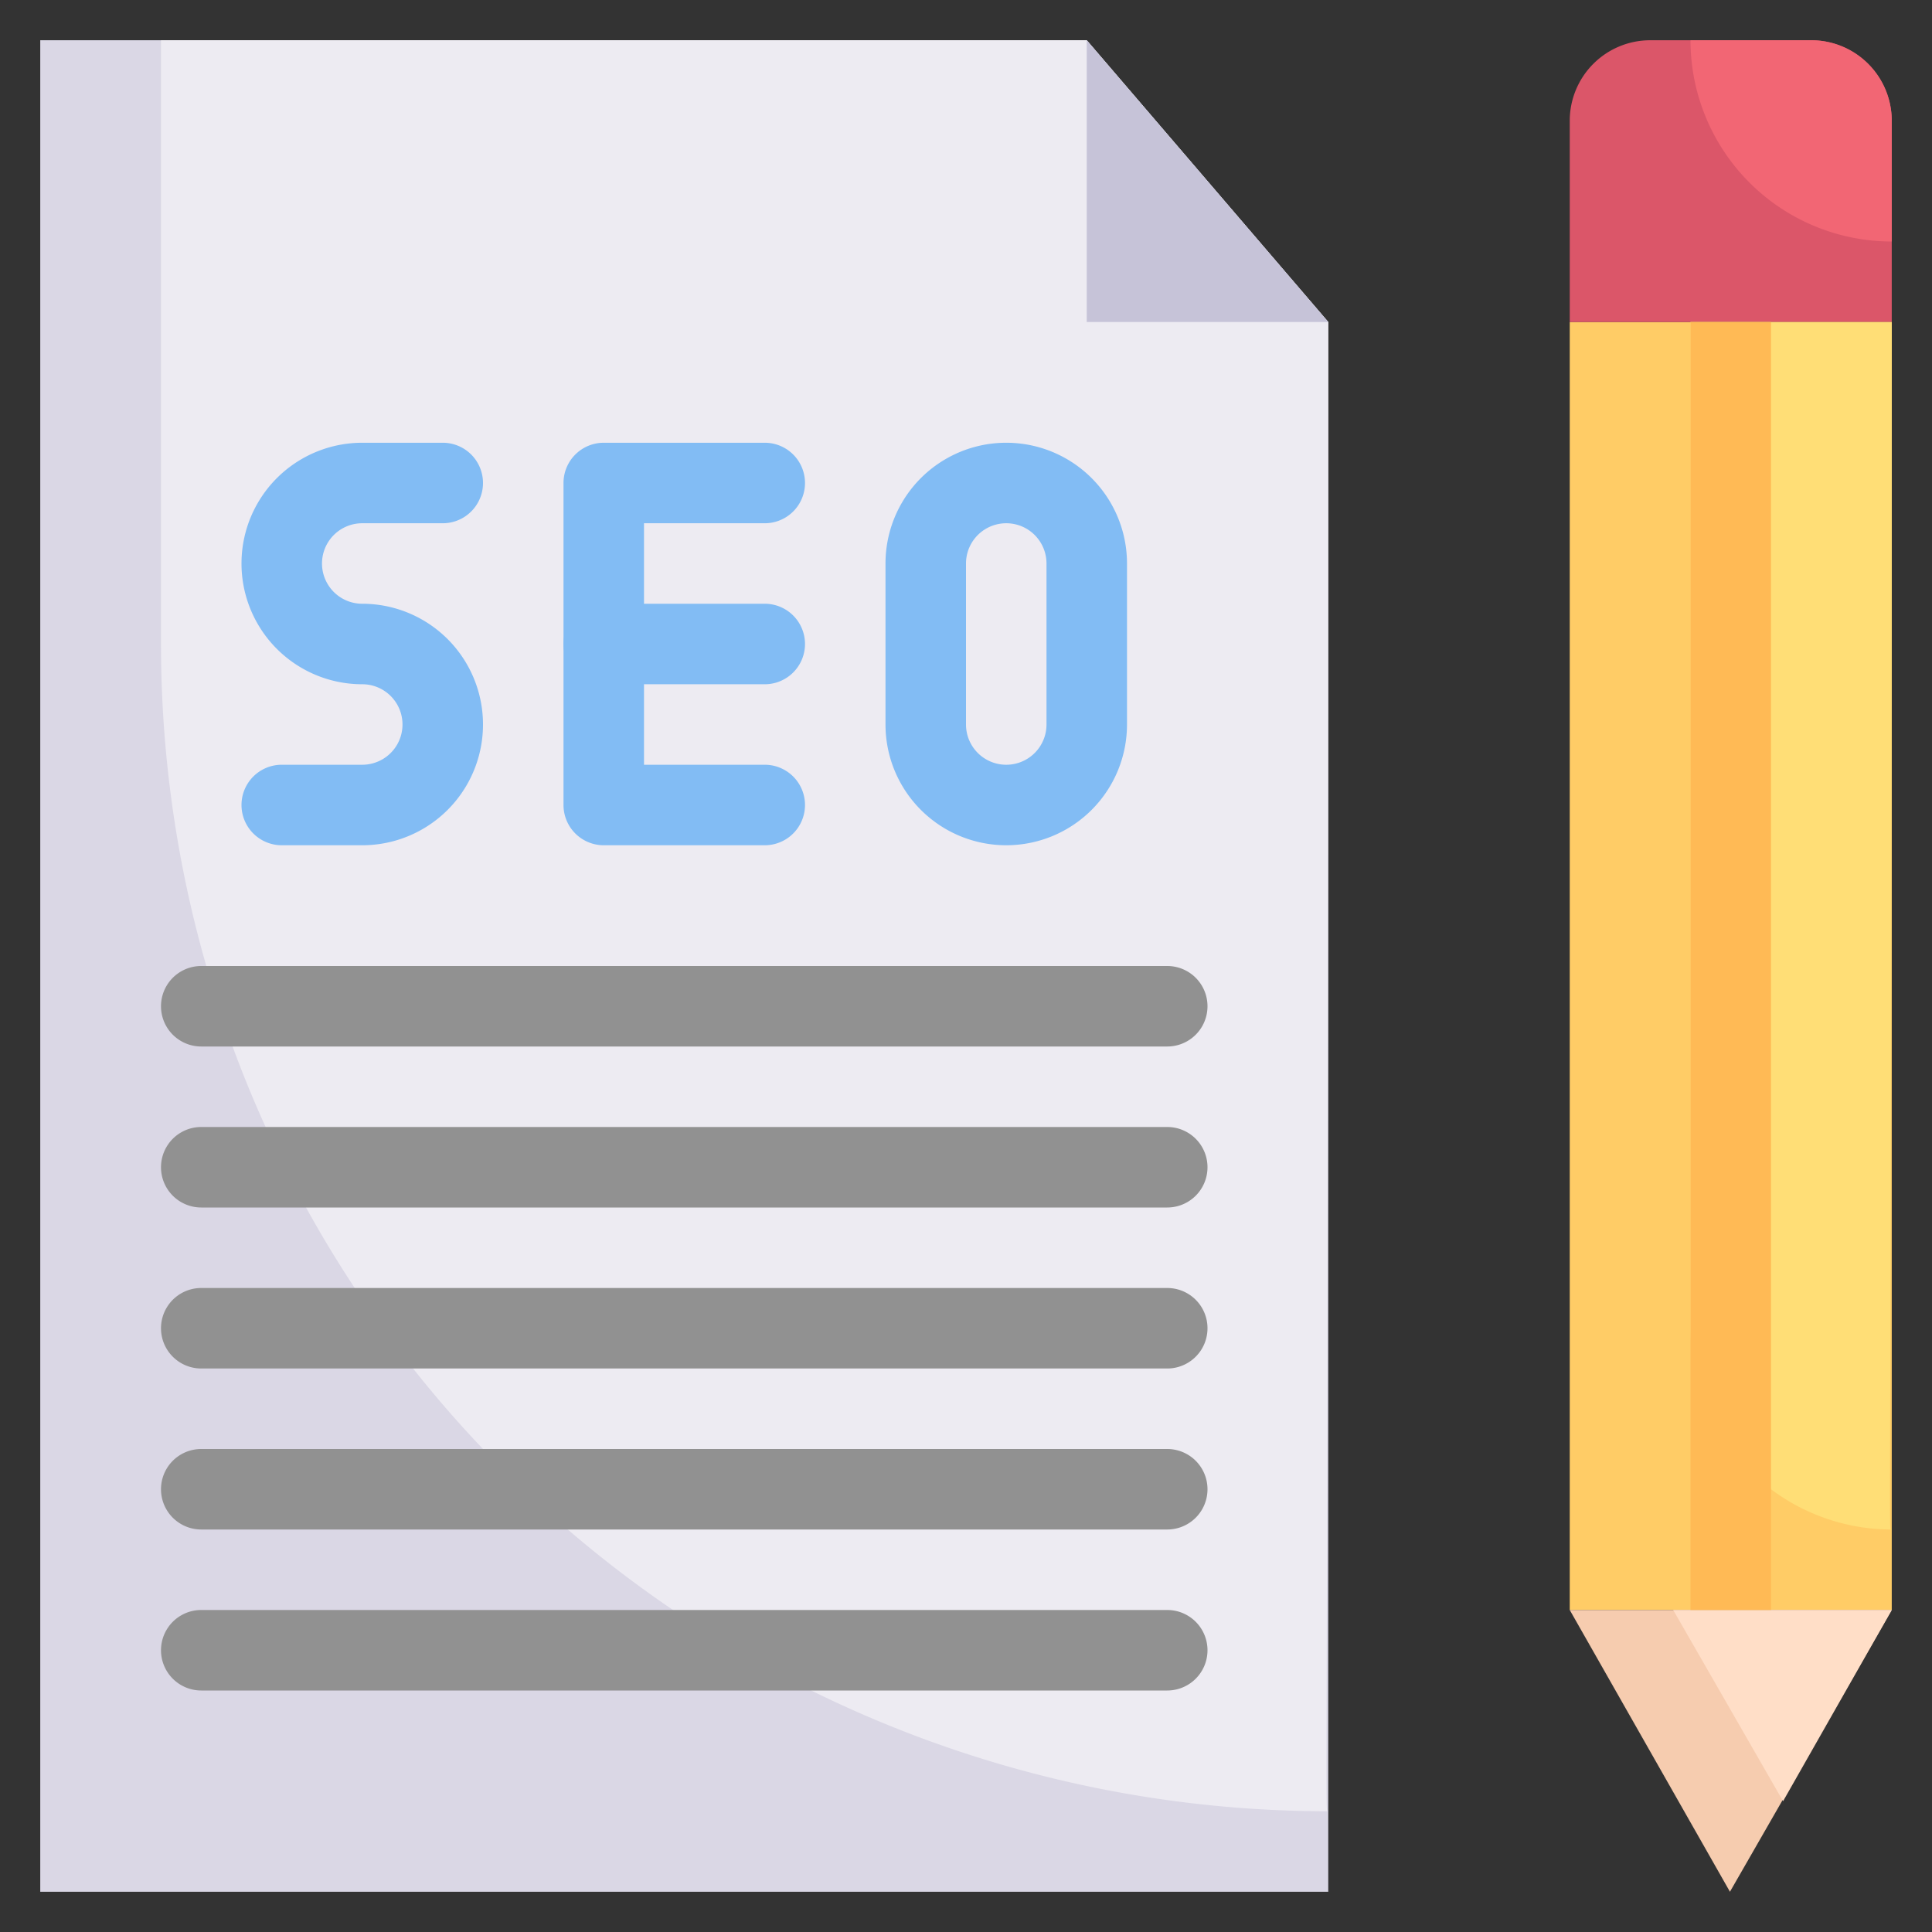 <svg xmlns="http://www.w3.org/2000/svg" viewBox="0 0 48 48"><rect x="0" y="0" width="48" height="48" fill="#333333" stroke="none"/><defs><style>.cls-1{fill:#dad7e5;}.cls-2{fill:#edebf2;}.cls-3{fill:#c6c3d8;}.cls-4{fill:#fc6;}.cls-5{fill:#db5669;}.cls-6{fill:#f6ccaf;}.cls-7{fill:#82bcf4;}.cls-8{fill:#919191;}.cls-9{fill:#ffde76;}.cls-10{fill:#ffdec7;}.cls-11{fill:#f26674;}.cls-12{fill:#ffba55;}</style></defs><title>28. pencil and file</title><g id="_28._pencil_and_file" data-name="28. pencil and file"><polygon class="cls-1" points="33 8 33 47 1 47 1 1 27 1 33 8"/><path class="cls-2" d="M33,8c0,38.16-.1,37,0,37A29,29,0,0,1,4,16V1H27Z"/><polygon class="cls-3" points="33 8 27 8 27 1 33 8"/><rect class="cls-4" x="39" y="8" width="8" height="32"/><path class="cls-5" d="M41,1h4a2,2,0,0,1,2,2V8a0,0,0,0,1,0,0H39a0,0,0,0,1,0,0V3a2,2,0,0,1,2-2Z"/><polygon class="cls-6" points="42.98 47 39 40 47 40 42.98 47"/><path class="cls-7" d="M9,21H7a1,1,0,0,1,0-2H9a1,1,0,0,0,0-2,3,3,0,0,1,0-6h2a1,1,0,0,1,0,2H9a1,1,0,0,0,0,2,3,3,0,0,1,0,6Z"/><path class="cls-7" d="M19,21H15a1,1,0,0,1-1-1V12a1,1,0,0,1,1-1h4a1,1,0,0,1,0,2H16v6h3A1,1,0,0,1,19,21Z"/><path class="cls-7" d="M19,17H15a1,1,0,0,1,0-2h4A1,1,0,0,1,19,17Z"/><path class="cls-7" d="M25,21a3,3,0,0,1-3-3V14a3,3,0,0,1,6,0v4A3,3,0,0,1,25,21Zm-1-7v4a1,1,0,0,0,2,0V14A1,1,0,0,0,24,14Z"/><path class="cls-8" d="M29,26H5a1,1,0,0,1,0-2H29A1,1,0,0,1,29,26Z"/><path class="cls-8" d="M29,30H5a1,1,0,0,1,0-2H29A1,1,0,0,1,29,30Z"/><path class="cls-8" d="M29,34H5a1,1,0,0,1,0-2H29A1,1,0,0,1,29,34Z"/><path class="cls-8" d="M29,38H5a1,1,0,0,1,0-2H29A1,1,0,0,1,29,38Z"/><path class="cls-8" d="M29,42H5a1,1,0,0,1,0-2H29A1,1,0,0,1,29,42Z"/><path class="cls-9" d="M47,8c0,31.16-.1,30,0,30a5,5,0,0,1-5-5V8Z"/><polygon class="cls-10" points="47 40 44.3 44.75 41.57 40 47 40"/><path class="cls-11" d="M47,3V6a5,5,0,0,1-5-5h3A2,2,0,0,1,47,3Z"/><rect class="cls-12" x="42" y="8" width="2" height="32"/></g></svg>